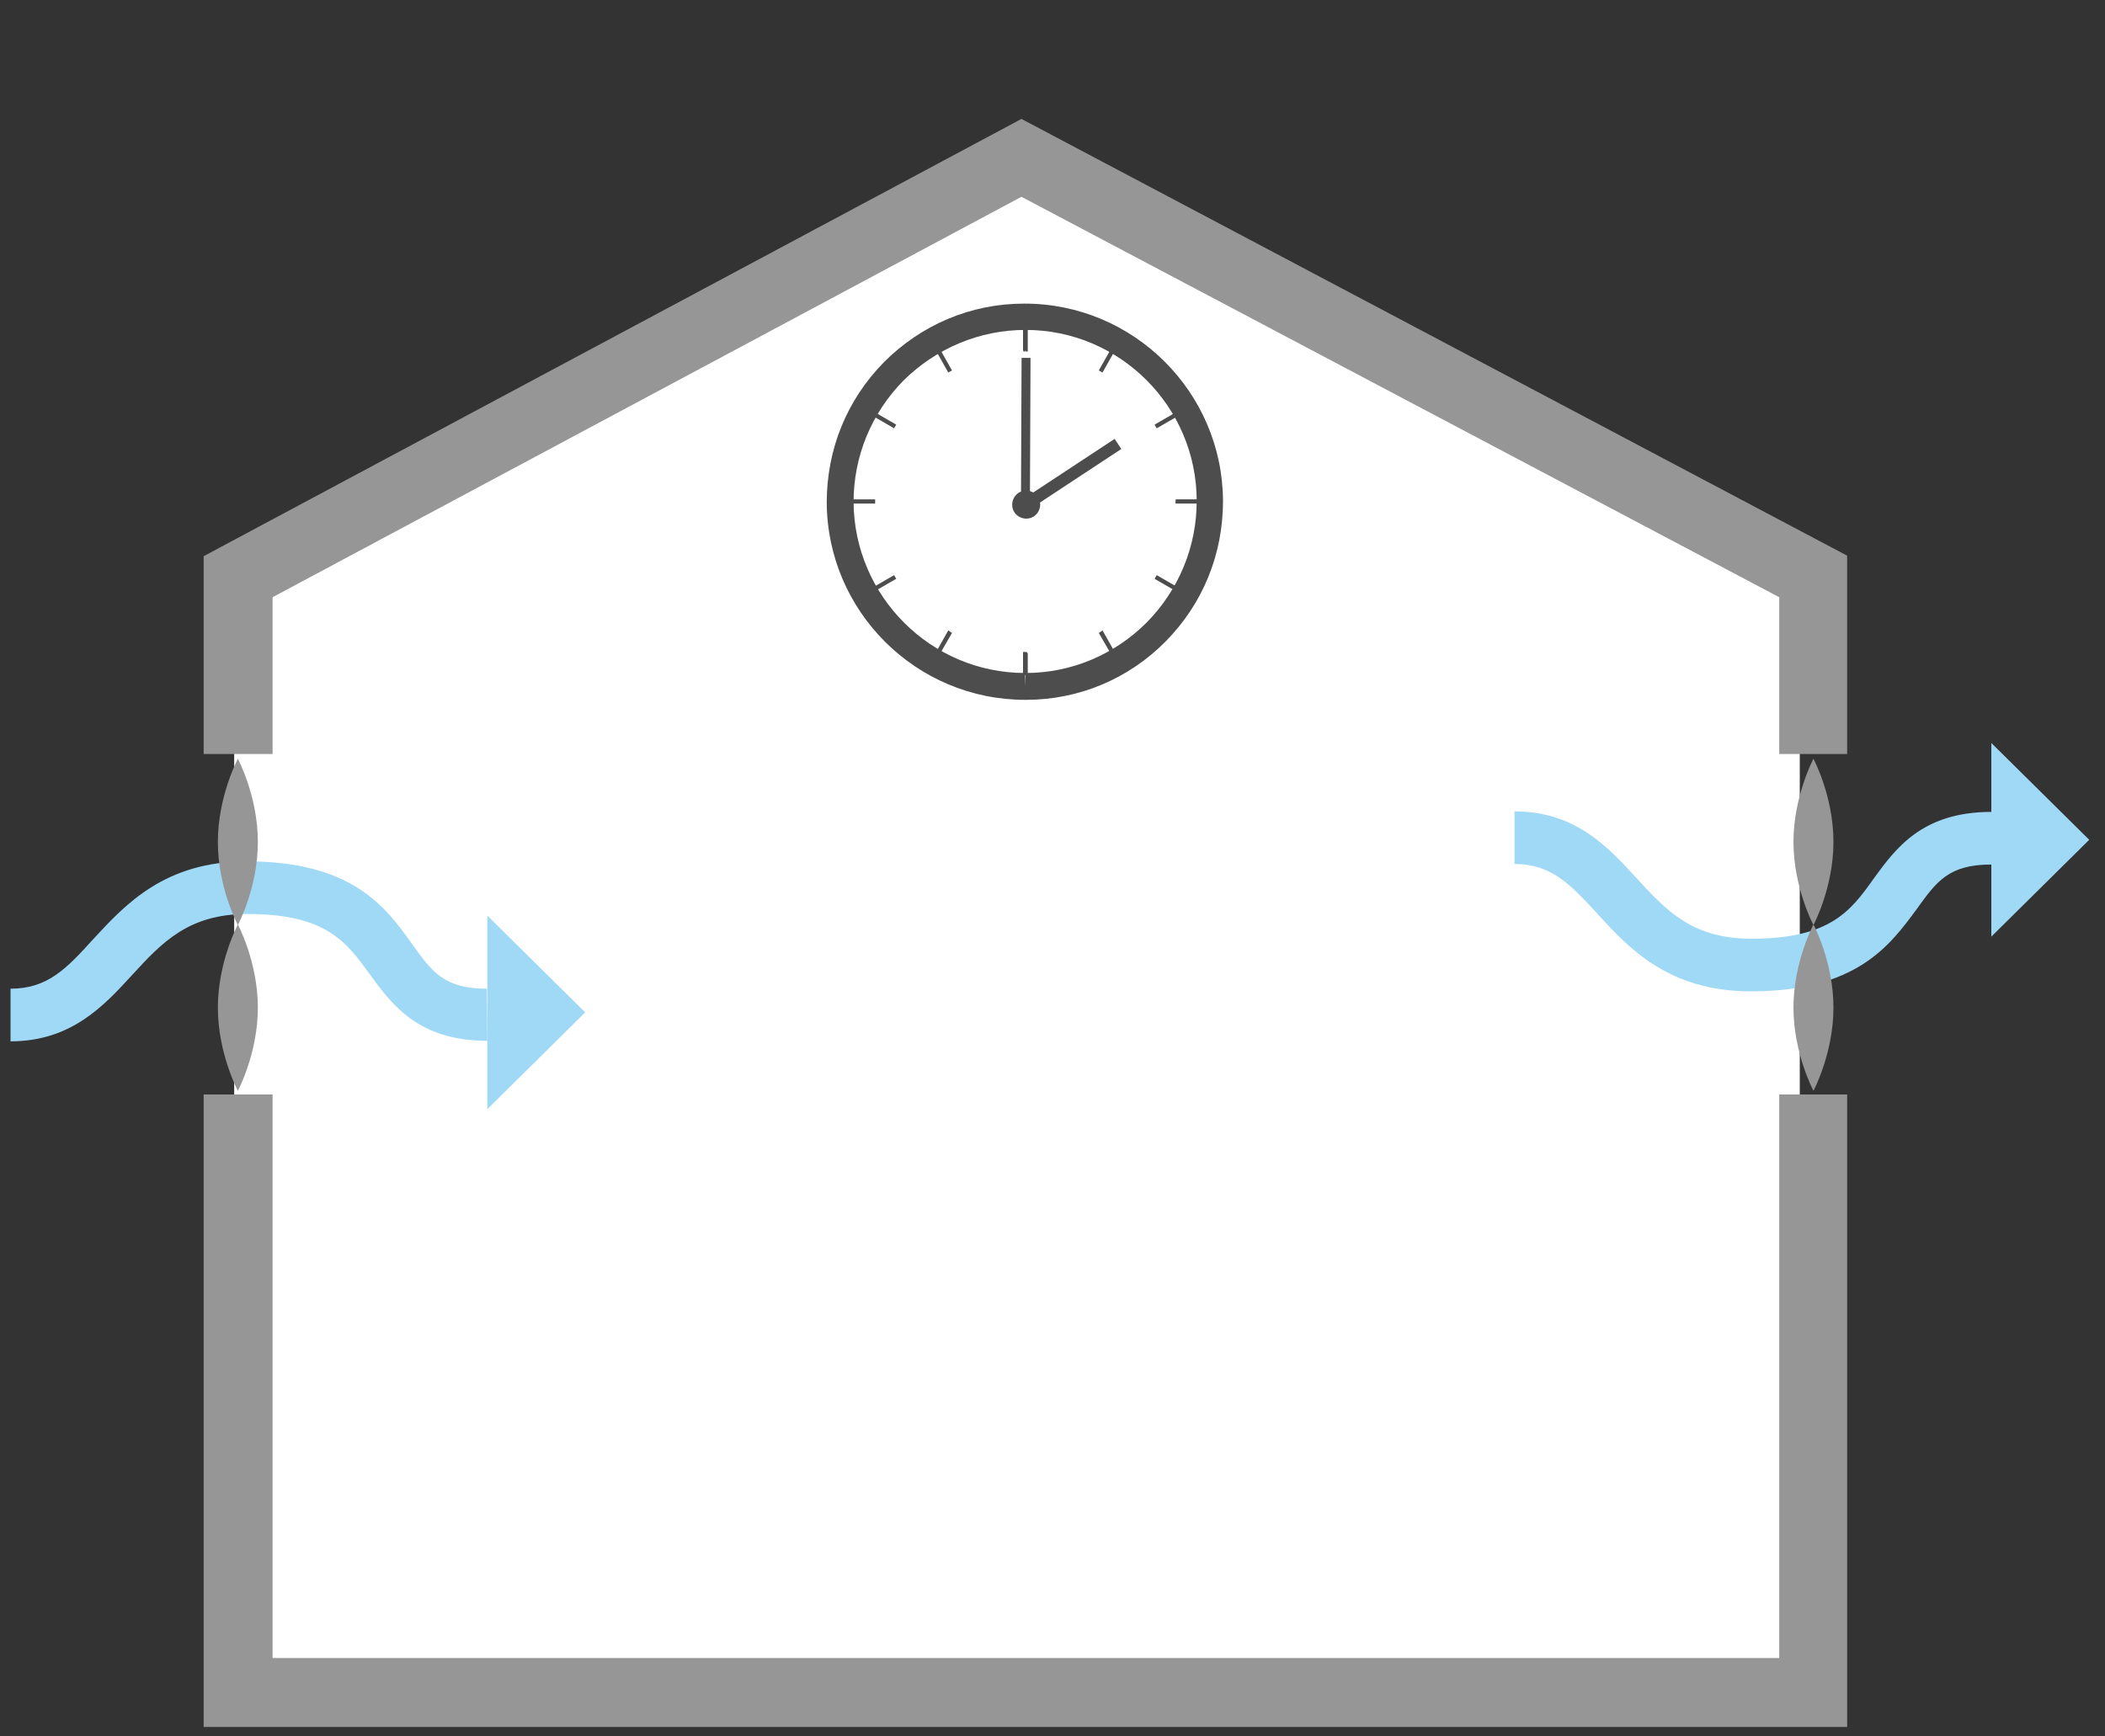 <?xml version="1.0" encoding="utf-8"?>
<!-- Generator: Adobe Illustrator 22.1.0, SVG Export Plug-In . SVG Version: 6.00 Build 0)  -->
<svg version="1.1" id="レイヤー_1" xmlns="http://www.w3.org/2000/svg" xmlns:xlink="http://www.w3.org/1999/xlink" x="0px"
	 y="0px" viewBox="0 0 400 330" style="enable-background:new 0 0 400 330;" xml:space="preserve">
<rect x="0" y="0" width="400" height="330" fill="#333333" stroke="none"/>
<style type="text/css">
	.st0{fill:#FFFFFF;}
	.st1{fill:#9FD9F6;}
	.st2{fill:#969696;}
	.st3{fill:#4D4D4D;}
	.st4{fill:#929292;}
</style>
<polygon class="st0" points="191,33.5 44.5,110 44.5,320.1 342,320.1 342,110.5 "/>
<g>
	<path class="st1" d="M92.6,197.8c-13.2,0-18.2-7-22.3-12.6C65.8,179,62,173.7,47,173.7c-11.2,0-16.2,5.4-21.9,11.6
		c-5.4,5.9-11.6,12.6-23.1,12.6v-10c7.1,0,10.7-3.9,15.7-9.4c6.1-6.6,13.6-14.8,29.2-14.8c20.1,0,26.4,8.7,31.4,15.7
		c3.8,5.3,6.1,8.5,14.2,8.5L92.6,197.8L92.6,197.8z"/>
</g>
<polygon class="st1" points="111.2,192.4 92.6,174 92.6,210.8 "/>
<g>
	<path class="st1" d="M332.7,188.4c-15.6,0-23.2-8.2-29.2-14.8c-5-5.4-8.6-9.4-15.7-9.4v-10c11.5,0,17.7,6.7,23.1,12.6
		c5.7,6.2,10.6,11.6,21.9,11.6c15,0,18.9-5.3,23.3-11.5c4.1-5.6,9.1-12.6,22.3-12.6v10c-8.1,0-10.4,3.2-14.2,8.5
		C359.1,179.7,352.8,188.4,332.7,188.4z"/>
</g>
<polygon class="st1" points="397,159.6 378.4,178 378.4,141.2 "/>
<g>
	<polygon class="st2" points="338.1,208 338.1,315.1 51.8,315.1 51.8,208 38.7,208 38.7,328.2 351,328.2 351,208 	"/>
	<polygon class="st2" points="51.8,113.5 194.1,37.4 338.1,113.5 338.1,143.3 351,143.3 351,105.6 194.1,22.6 38.7,105.7 
		38.7,143.3 51.8,143.3 	"/>
</g>
<g>
	<path class="st2" d="M49,191.5c0,8.7-3.8,15.8-3.8,15.8s-3.8-7.1-3.8-15.8s3.8-15.8,3.8-15.8S49,182.8,49,191.5z"/>
	<path class="st2" d="M49,160c0,8.7-3.8,15.8-3.8,15.8s-3.8-7.1-3.8-15.8s3.8-15.8,3.8-15.8S49,151.3,49,160z"/>
</g>
<g>
	<path class="st2" d="M348.4,191.5c0,8.7-3.8,15.8-3.8,15.8s-3.8-7.1-3.8-15.8s3.8-15.8,3.8-15.8S348.4,182.8,348.4,191.5z"/>
	<path class="st2" d="M348.4,160c0,8.7-3.8,15.8-3.8,15.8s-3.8-7.1-3.8-15.8s3.8-15.8,3.8-15.8S348.4,151.3,348.4,160z"/>
</g>
<g>
	<g>
		<circle class="st0" cx="194.8" cy="95.3" r="29.9"/>
	</g>
	<g>
		
			<rect x="180.8" y="81.4" transform="matrix(4.187311e-03 -1 1 4.187311e-03 111.848 276.869)" class="st3" width="28.4" height="1.7"/>
		
			<rect x="193.4" y="88.9" transform="matrix(0.835 -0.55 0.55 0.835 -15.943 126.984)" class="st3" width="20.8" height="2.3"/>
		<path class="st3" d="M195.9,93.4c1.4,0.5,2.1,2,1.6,3.4c-0.5,1.4-2,2.1-3.4,1.6c-1.4-0.5-2.1-2-1.6-3.4
			C193,93.6,194.5,92.9,195.9,93.4z"/>
	</g>
	<g>
		<g>
			<path class="st4" d="M194.8,124.2c0,0-0.1,0-0.1,0v3.9c0,0,0.1,0,0.1,0c0,0,0.1,0,0.1,0v-3.9
				C194.9,124.2,194.9,124.2,194.8,124.2z"/>
			<polygon class="st3" points="194.9,128.3 194.5,128.3 194.4,128.1 194.4,123.9 195.1,123.9 195.3,124.2 195.3,128.3 			"/>
		</g>
		<g>
			<path class="st4" d="M194.8,66.5c0,0,0.1,0,0.1,0v-3.9c0,0-0.1,0-0.1,0c0,0-0.1,0-0.1,0v3.9C194.8,66.5,194.8,66.5,194.8,66.5z"
				/>
			<polygon class="st3" points="194.5,66.8 194.4,66.5 194.4,62.3 195.1,62.3 195.3,62.6 195.3,66.8 194.9,66.8 194.9,66.5 
				194.8,66.8 			"/>
		</g>
		<g>
			<path class="st4" d="M180.5,70.3l-2-3.4c-0.1,0-0.1,0.1-0.2,0.1l2,3.4C180.4,70.4,180.5,70.3,180.5,70.3z"/>
			<polygon class="st3" points="180.2,70.8 178,66.9 178.7,66.5 180.9,70.4 			"/>
		</g>
		<g>
			<path class="st4" d="M209.2,120.4l2,3.4c0.1,0,0.1-0.1,0.2-0.1l-2-3.4C209.3,120.3,209.2,120.3,209.2,120.4z"/>
			<polygon class="st3" points="211,124.1 208.8,120.3 209.5,119.8 211.7,123.7 			"/>
		</g>
		<g>
			<path class="st4" d="M219.7,109.9l3.4,2c0-0.1,0.1-0.1,0.1-0.2l-3.4-2C219.8,109.7,219.8,109.8,219.7,109.9z"/>
			<polygon class="st3" points="223.2,112.2 219.4,110 219.8,109.3 223.6,111.5 			"/>
		</g>
		<g>
			<path class="st4" d="M169.9,80.8l-3.4-2c0,0.1-0.1,0.1-0.1,0.2l3.4,2C169.9,81,169.9,80.9,169.9,80.8z"/>
			<polygon class="st3" points="169.9,81.4 166.1,79.2 166.5,78.5 170.3,80.7 			"/>
		</g>
		<g>
			<path class="st4" d="M223.7,95.3h2h2c0,0,0-0.1,0-0.1h-3.9C223.7,95.3,223.7,95.3,223.7,95.3z"/>
			<polygon class="st3" points="227.6,95.6 223.4,95.6 223.4,94.9 227.9,94.9 227.9,95.5 			"/>
		</g>
		<g>
			<path class="st4" d="M166,95.3c0,0,0-0.1,0-0.1h-3.9c0,0,0,0.1,0,0.1c0,0,0,0.1,0,0.1h3.9C166,95.4,166,95.4,166,95.3z"/>
			<polygon class="st3" points="166.3,95.7 161.8,95.7 161.8,95 162.1,94.9 166.3,94.9 			"/>
		</g>
		<g>
			<path class="st4" d="M225.6,95.3h-2c0,0,0,0.1,0,0.1h3.9c0,0,0-0.1,0-0.1H225.6z"/>
			<polygon class="st3" points="227.6,95.7 223.4,95.7 223.4,95.2 223.7,95 227.9,95 227.9,95.6 			"/>
		</g>
		<g>
			<path class="st4" d="M219.9,81l3.4-2c0-0.1-0.1-0.1-0.1-0.2l-3.4,2C219.8,80.9,219.8,81,219.9,81z"/>
			<polygon class="st3" points="219.8,81.4 219.4,80.7 223.2,78.5 223.6,79.2 			"/>
		</g>
		<g>
			<path class="st4" d="M169.8,109.6l-3.4,2c0,0.1,0.1,0.1,0.1,0.2l3.4-2C169.9,109.8,169.9,109.7,169.8,109.6z"/>
			<polygon class="st3" points="166.5,112.2 166.3,111.9 166.6,111.8 166.3,111.9 166.1,111.5 169.9,109.3 170.3,110 			"/>
		</g>
		<g>
			<path class="st4" d="M180.3,120.2l-2,3.4c0.1,0,0.1,0.1,0.2,0.1l2-3.4C180.5,120.3,180.4,120.3,180.3,120.2z"/>
			<polygon class="st3" points="178.7,124.1 178,123.7 180.2,119.8 180.9,120.3 			"/>
		</g>
		<g>
			<path class="st4" d="M209.4,70.4l2-3.4c-0.1,0-0.1-0.1-0.2-0.1l-2,3.4C209.2,70.4,209.3,70.4,209.4,70.4z"/>
			<polygon class="st3" points="209.5,70.8 208.8,70.4 211,66.5 211.7,66.9 			"/>
		</g>
	</g>
	<path class="st3" d="M194.8,133c-20.7,0-37.6-16.8-37.7-37.5c0-10.1,3.8-19.5,10.9-26.7c7.1-7.1,16.5-11.1,26.6-11.1h0.1
		c20.7,0,37.6,16.8,37.7,37.5c0,10.1-3.8,19.5-10.9,26.7C214.5,129,205,133,195,133H194.8z M194.9,62.7c-8.8,0-17,3.5-23.2,9.6
		c-6.1,6.2-9.5,14.4-9.5,23.1c0.1,17.9,14.7,32.5,32.6,32.5v2.5l0.1-2.5c8.7,0,16.9-3.5,23-9.6c6.1-6.2,9.5-14.4,9.5-23.1
		C227.4,77.3,212.8,62.7,194.9,62.7z"/>
</g>
</svg>
